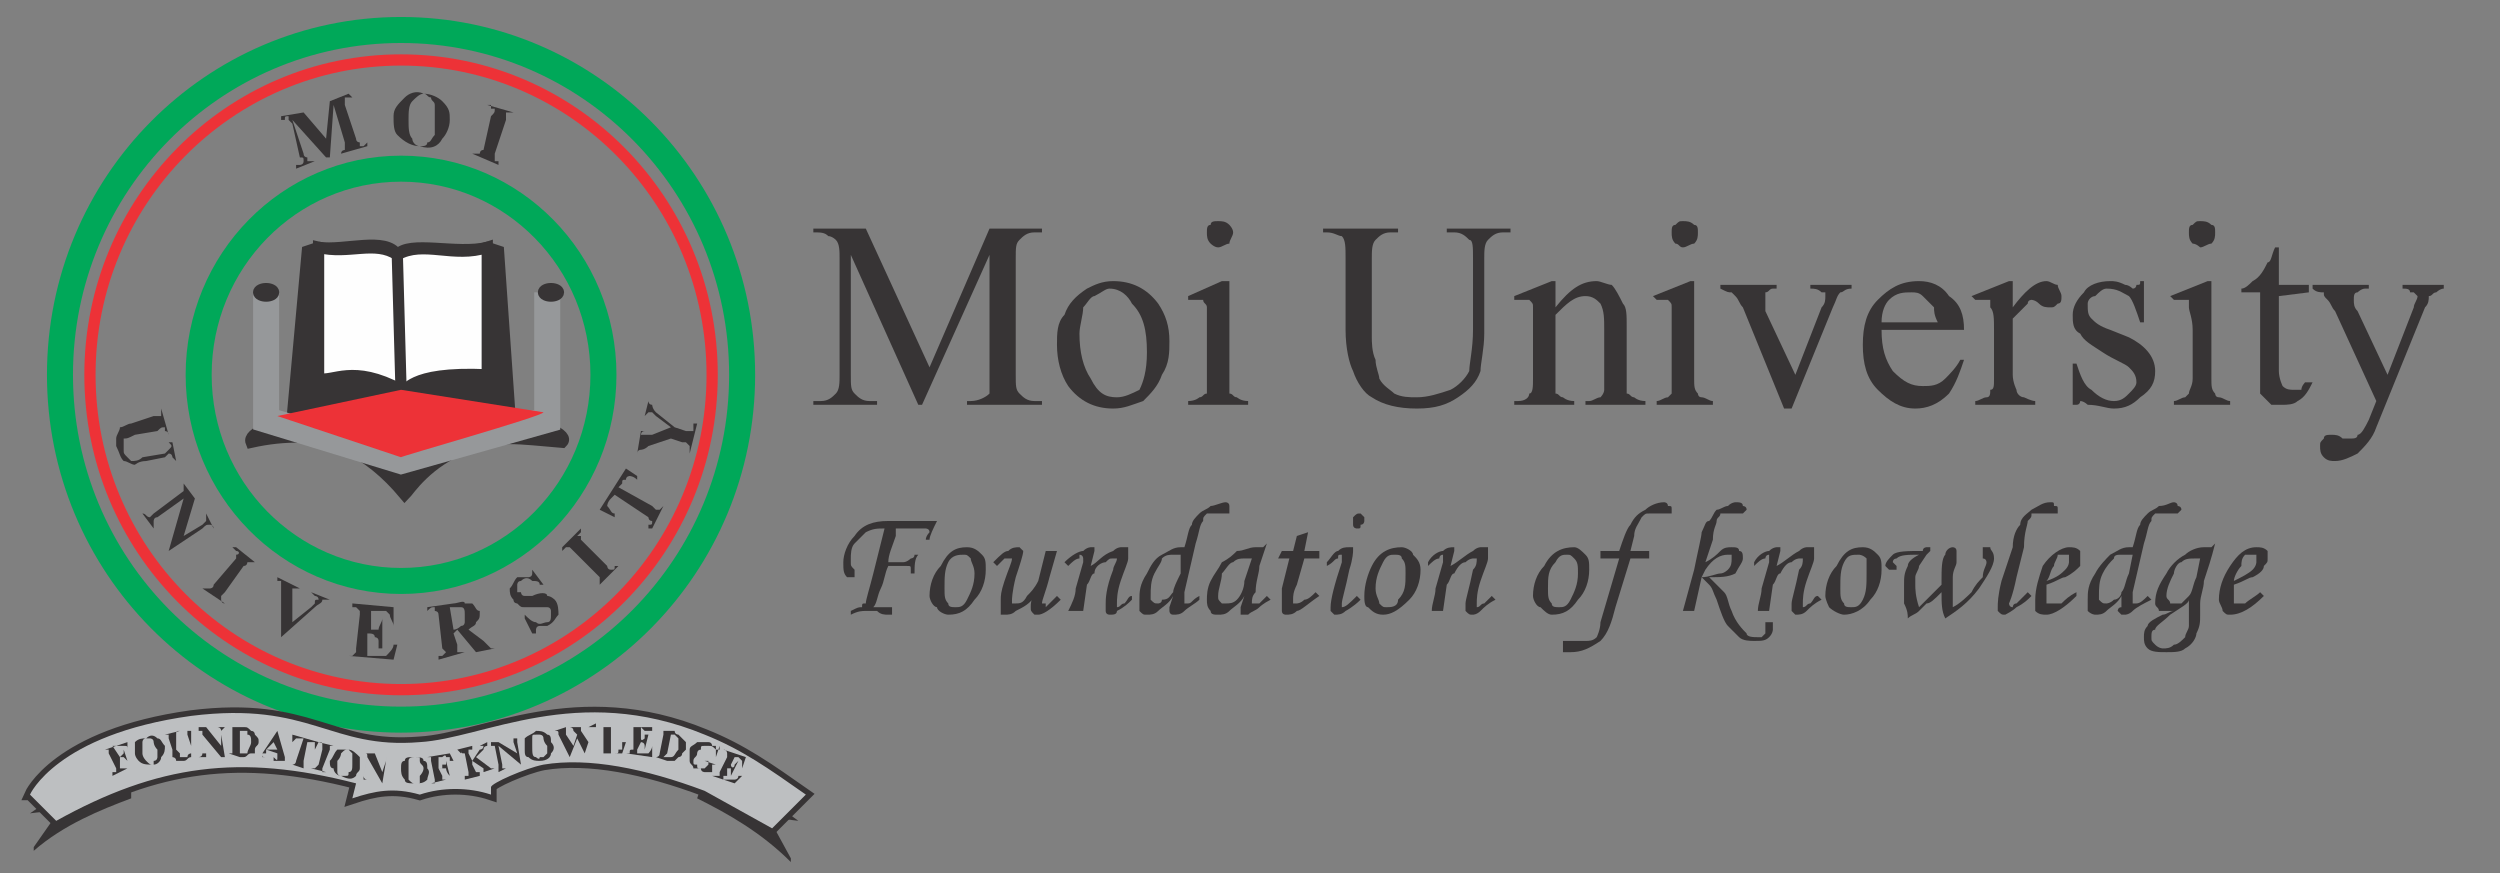 <?xml version="1.0" encoding="UTF-8"?>
<!DOCTYPE svg PUBLIC "-//W3C//DTD SVG 1.1//EN" "http://www.w3.org/Graphics/SVG/1.1/DTD/svg11.dtd">
<!-- Creator: CorelDRAW X7 -->
<svg xmlns="http://www.w3.org/2000/svg" xml:space="preserve" width="0.667in" height="0.233in" version="1.1" style="shape-rendering:geometricPrecision; text-rendering:geometricPrecision; image-rendering:optimizeQuality; fill-rule:evenodd; clip-rule:evenodd"
viewBox="0 0 667 233"
 xmlns:xlink="http://www.w3.org/1999/xlink">
 <rect x="0" y="0" width="667" height="233" fill="#808080" stroke="none"/>
 <defs>
  <style type="text/css">
   <![CDATA[
    .str3 {stroke:#96989A;stroke-width:6.941}
    .str1 {stroke:#00A859;stroke-width:6.941}
    .str0 {stroke:#373435;stroke-width:3}
    .str2 {stroke:#ED3237;stroke-width:3}
    .fil2 {fill:none}
    .fil3 {fill:#FEFEFE}
    .fil4 {fill:#BDBFC1}
    .fil1 {fill:#373435}
    .fil5 {fill:#ED3237}
    .fil0 {fill:#373435;fill-rule:nonzero}
   ]]>
  </style>
 </defs>
 <g id="Layer_x0020_1">
  <path class="fil0" d="M245 108l-18 -40 0 32c0,3 0,4 1,5 1,1 2,2 4,2l2 0 0 1 -17 0 0 -1 2 0c2,0 3,-1 4,-2 1,-1 1,-3 1,-5l0 -31c0,-2 0,-4 -1,-5 0,0 -1,-1 -2,-1 -1,-1 -2,-1 -4,-1l0 -1 14 0 17 37 16 -37 14 0 0 1 -2 0c-2,0 -3,1 -4,2 -1,1 -1,2 -1,5l0 31c0,3 0,4 1,5 1,1 2,2 4,2l2 0 0 1 -20 0 0 -1 1 0c2,0 4,-1 5,-2 0,-1 0,-3 0,-5l0 -32 -18 40 -1 0z"/>
  <path id="1" class="fil0" d="M297 75c5,0 9,2 12,6 2,3 3,6 3,10 0,3 0,6 -2,9 -1,3 -3,5 -5,7 -3,1 -5,2 -8,2 -5,0 -9,-2 -12,-6 -2,-3 -3,-7 -3,-11 0,-3 0,-6 2,-8 1,-3 3,-5 6,-7 2,-1 4,-2 7,-2zm-1 2c-1,0 -2,1 -4,2 -1,0 -2,2 -3,3 0,2 -1,5 -1,7 0,5 1,9 3,12 2,4 4,5 7,5 2,0 4,-1 6,-2 1,-2 2,-5 2,-10 0,-6 -1,-10 -4,-13 -1,-2 -3,-4 -6,-4z"/>
  <path id="2" class="fil0" d="M325 59c1,0 2,0 3,1 0,0 1,1 1,2 0,1 -1,2 -1,3 -1,0 -2,1 -3,1 -1,0 -2,-1 -2,-1 -1,-1 -1,-2 -1,-3 0,-1 0,-2 1,-2 0,-1 1,-1 2,-1zm3 16l0 26c0,2 0,3 0,4 1,0 1,1 2,1 0,0 1,1 3,1l0 1 -16 0 0 -1c2,0 3,-1 3,-1 1,0 1,-1 2,-1 0,-1 0,-2 0,-4l0 -13c0,-3 0,-5 0,-6 0,-1 -1,-1 -1,-2 0,0 -1,0 -1,0 -1,0 -2,0 -3,0l0 -1 9 -4 2 0z"/>
  <path id="3" class="fil0" d="M386 62l0 -1 17 0 0 1 -2 0c-2,0 -3,1 -4,2 -1,1 -1,3 -1,5l0 20c0,4 -1,8 -1,10 -1,3 -3,5 -6,7 -3,2 -6,3 -11,3 -5,0 -9,-1 -12,-3 -2,-1 -4,-4 -5,-7 -1,-2 -2,-6 -2,-11l0 -19c0,-3 0,-5 -1,-6 -1,0 -2,-1 -4,-1l-1 0 0 -1 20 0 0 1 -2 0c-2,0 -3,1 -4,2 -1,1 -1,3 -1,5l0 21c0,1 0,4 1,6 0,2 1,4 1,5 1,2 3,3 4,4 2,1 4,1 6,1 3,0 6,-1 9,-2 2,-1 4,-3 5,-5 0,-2 1,-6 1,-11l0 -19c0,-3 0,-5 -1,-5 -1,-1 -2,-2 -4,-2l-2 0z"/>
  <path id="4" class="fil0" d="M415 82c4,-5 7,-7 11,-7 1,0 3,1 4,1 1,1 2,3 3,5 1,1 1,3 1,6l0 14c0,2 0,3 0,4 1,0 1,1 2,1 0,0 1,1 3,1l0 1 -16 0 0 -1 1 0c1,0 2,-1 3,-1 0,0 1,-1 1,-2 0,0 0,-1 0,-3l0 -13c0,-3 0,-5 -1,-7 -1,-1 -2,-2 -4,-2 -3,0 -5,2 -8,5l0 17c0,2 0,3 0,4 1,0 1,1 2,1 0,0 1,1 3,1l0 1 -16 0 0 -1 1 0c2,0 3,-1 3,-2 1,0 1,-2 1,-4l0 -12c0,-4 0,-6 0,-7 0,-1 0,-1 -1,-2 0,0 -1,0 -1,0 -1,0 -2,0 -3,0l0 -1 10 -4 1 0 0 7z"/>
  <path id="5" class="fil0" d="M449 59c1,0 2,0 3,1 1,0 1,1 1,2 0,1 0,2 -1,3 -1,0 -2,1 -3,1 -1,0 -1,-1 -2,-1 -1,-1 -1,-2 -1,-3 0,-1 0,-2 1,-2 1,-1 1,-1 2,-1zm3 16l0 26c0,2 0,3 1,4 0,0 0,1 1,1 1,0 2,1 3,1l0 1 -15 0 0 -1c1,0 2,-1 3,-1 0,0 1,-1 1,-1 0,-1 0,-2 0,-4l0 -13c0,-3 0,-5 0,-6 0,-1 0,-1 -1,-2 0,0 0,0 -1,0 -1,0 -1,0 -2,0l-1 -1 10 -4 1 0z"/>
  <path id="6" class="fil0" d="M459 76l15 0 0 1 -1 0c-1,0 -1,1 -2,1 0,0 0,1 0,2 0,1 0,2 0,3l8 17 7 -18c1,-1 1,-2 1,-3 0,0 0,-1 0,-1 -1,0 -1,0 -1,0 -1,-1 -2,-1 -3,-1l0 -1 11 0 0 1c-2,0 -2,1 -3,1 -1,1 -1,2 -2,4l-11 27 -2 0 -11 -27c-1,-1 -1,-2 -2,-3 0,0 -1,-1 -1,-1 -1,0 -1,0 -3,-1l0 -1z"/>
  <path id="7" class="fil0" d="M502 88c0,5 1,8 3,11 3,3 5,4 8,4 2,0 4,0 6,-2 1,-1 3,-3 4,-5l1 0c-1,3 -2,6 -4,9 -3,3 -6,4 -9,4 -4,0 -7,-2 -10,-5 -3,-3 -4,-7 -4,-12 0,-5 1,-9 4,-12 3,-3 6,-5 11,-5 3,0 6,1 8,4 3,2 4,5 4,9l-22 0zm0 -2l15 0c-1,-2 -1,-3 -1,-4 -1,-1 -2,-2 -3,-3 -1,-1 -2,-1 -3,-1 -2,0 -4,0 -6,2 -1,1 -2,3 -2,6z"/>
  <path id="8" class="fil0" d="M537 75l0 7c3,-4 6,-7 9,-7 1,0 2,1 3,1 0,1 1,2 1,3 0,1 0,2 -1,2 -1,1 -1,1 -2,1 -1,0 -2,0 -3,-1 -1,-1 -2,-1 -2,-1 0,0 -1,0 -1,1 -1,1 -2,2 -4,4l0 15c0,2 1,4 1,4 0,1 1,2 2,2 0,0 2,1 3,1l0 1 -16 0 0 -1c1,0 2,-1 3,-1 1,0 1,-1 1,-2 1,0 1,-1 1,-3l0 -13c0,-3 0,-5 -1,-6 0,-1 0,-1 0,-2 -1,0 -1,0 -2,0 -1,0 -1,0 -2,0l-1 -1 10 -4 1 0z"/>
  <path id="9" class="fil0" d="M572 75l0 11 -1 0c-1,-3 -2,-6 -3,-7 -2,-1 -3,-2 -6,-2 -1,0 -2,1 -3,2 -1,0 -2,1 -2,2 0,2 0,3 1,4 1,1 2,2 5,3l5 2c4,2 7,5 7,9 0,3 -1,5 -4,7 -2,2 -4,3 -7,3 -2,0 -4,-1 -7,-1 0,0 -1,-1 -2,-1 0,0 0,1 -1,1l-1 0 0 -11 1 0c1,3 2,6 4,7 2,2 4,3 6,3 2,0 3,-1 4,-2 1,-1 2,-2 2,-3 0,-2 -1,-3 -2,-4 -1,-1 -4,-2 -7,-4 -3,-2 -5,-3 -6,-5 -2,-1 -2,-3 -2,-5 0,-2 1,-4 3,-6 1,-2 4,-3 7,-3 1,0 2,0 4,1 1,0 2,1 2,1 1,0 1,-1 1,-1 1,0 1,0 1,-1l1 0z"/>
  <path id="10" class="fil0" d="M587 59c1,0 2,0 3,1 1,0 1,1 1,2 0,1 0,2 -1,3 -1,0 -2,1 -3,1 0,0 -1,-1 -2,-1 -1,-1 -1,-2 -1,-3 0,-1 0,-2 1,-2 1,-1 1,-1 2,-1zm3 16l0 26c0,2 0,3 1,4 0,0 0,1 1,1 1,0 2,1 3,1l0 1 -15 0 0 -1c1,0 2,-1 3,-1 0,0 1,-1 1,-1 0,-1 1,-2 1,-4l0 -13c0,-3 -1,-5 -1,-6 0,-1 0,-1 0,-2 -1,0 -1,0 -2,0 -1,0 -1,0 -2,0l-1 -1 10 -4 1 0z"/>
  <path id="11" class="fil0" d="M608 66l0 10 8 0 0 2 -8 1 0 20c0,2 1,4 1,4 1,1 2,1 3,1 0,0 1,0 2,0 0,-1 1,-2 1,-2l2 0c-1,2 -2,4 -4,5 -1,1 -3,1 -4,1 -1,0 -2,0 -3,0 -1,-1 -2,-2 -3,-3 0,-1 0,-3 0,-5l0 -22 -5 0 0 -1c1,0 2,-1 3,-2 2,-1 3,-3 4,-5 1,0 1,-2 2,-4l1 0z"/>
  <path id="12" class="fil0" d="M617 76l15 0 0 1 -1 0c-1,0 -2,1 -2,1 -1,0 -1,1 -1,2 0,1 0,2 1,3l8 17 7 -18c0,-1 1,-2 1,-3 0,0 -1,-1 -1,-1 0,0 0,0 -1,0 0,-1 -1,-1 -2,-1l0 -1 11 0 0 1c-1,0 -2,1 -2,1 -1,0 -1,1 -2,1 0,1 0,2 -1,3l-13 32c-1,3 -3,5 -5,7 -2,1 -4,2 -6,2 -1,0 -2,0 -3,-1 -1,-1 -1,-2 -1,-3 0,-1 0,-1 1,-2 0,-1 1,-1 2,-1 1,0 2,0 3,1 1,0 2,0 2,0 1,0 2,0 2,-1 1,0 2,-2 3,-4l2 -5 -11 -24c-1,-1 -1,-2 -2,-3 -1,-1 -1,-1 -1,-2 -1,0 -2,0 -3,-1l0 -1z"/>
  <path class="fil0" d="M248 144l-1 0c0,-1 1,-2 1,-2 0,-1 -1,-1 -1,-1 0,0 -1,0 -2,0l-1 0 0 0 -5 0c0,0 0,1 0,2 -1,3 -2,5 -2,7l4 0c1,0 2,-1 2,-1 0,0 1,0 1,-1l1 0c-1,1 -1,3 -1,5l-1 0c0,-1 0,-1 0,-1 0,-1 0,-1 -1,-1 0,0 -1,0 -1,0l-4 0c-1,2 -1,4 -2,6 -1,2 -1,4 -2,5 2,0 3,0 3,0 1,0 2,0 2,0l0 2c-1,0 -1,0 -1,0 -1,0 -2,0 -3,-1 -1,0 -2,0 -3,0 -1,0 -2,0 -4,1l0 -1c2,-1 2,-1 3,-1 0,-1 0,-1 1,-1 0,-1 1,-4 2,-8l3 -12c-2,0 -3,0 -5,1 -1,1 -2,2 -3,3 -1,1 -1,3 -1,4 0,0 0,1 0,1 0,1 0,1 1,2 0,1 0,1 0,1 0,1 0,1 0,1 0,0 -1,0 -1,0 -1,0 -1,0 -1,0 -1,-1 -1,-2 -1,-4 0,-2 1,-5 3,-7 2,-3 5,-4 9,-4l8 0c0,0 1,0 3,0 0,0 1,0 2,0 -1,2 -2,4 -2,5z"/>
  <path id="1" class="fil0" d="M258 146c2,0 3,1 4,2 1,1 1,2 1,4 0,3 -1,6 -3,8 -2,3 -4,4 -7,4 -1,0 -3,-1 -3,-2 -1,0 -2,-2 -2,-3 0,-3 1,-6 3,-8 2,-4 4,-5 7,-5zm-1 2c-1,0 -3,0 -4,2 -1,2 -1,4 -1,7 0,2 0,3 1,4 0,1 1,1 2,1 1,0 2,0 3,-2 1,-2 2,-4 2,-7 0,-2 -1,-3 -1,-4 -1,-1 -1,-1 -2,-1z"/>
  <path id="2" class="fil0" d="M279 147l3 0 -2 7c-1,4 -2,6 -2,7 0,0 0,0 1,0 0,1 0,1 0,1 0,0 0,0 1,-1 0,0 1,-1 2,-2l1 1c-3,3 -5,4 -6,4 -1,0 -1,0 -1,0 -1,-1 -1,-1 -1,-2 0,-1 0,-2 1,-3 -1,2 -3,3 -5,4 -1,1 -2,1 -3,1 0,0 -1,0 -1,0 0,-1 0,-1 0,-2 0,-1 0,-1 0,-2 0,-1 0,-2 1,-5 1,-3 2,-5 2,-6 0,0 -1,0 -1,0 0,0 0,0 -1,0 0,0 -1,1 -2,2l-1 -1c2,-2 3,-3 4,-3 1,-1 2,-1 3,-1 0,0 0,0 0,0 1,1 1,1 1,1 0,1 -1,4 -2,7 -1,4 -1,6 -1,6 0,0 0,1 0,1 0,0 1,0 1,0 1,0 2,0 3,-2 1,-1 2,-2 3,-4l2 -8z"/>
  <path id="3" class="fil0" d="M285 151l-1 -1c2,-2 4,-3 5,-3 1,-1 2,-1 2,-1 1,0 1,0 1,0 0,0 0,0 0,1 0,0 0,0 0,0l-1 4c2,-1 3,-3 6,-4 1,-1 2,-1 2,-1 1,0 1,0 2,0 0,1 0,1 0,2 0,0 0,1 0,1 0,1 -1,3 -2,6 -1,3 -1,5 -1,6 0,0 0,0 0,0 0,1 0,1 0,1 1,0 1,-1 2,-1 1,-1 1,-2 2,-2l0 1c-1,1 -2,2 -4,3 0,1 -1,1 -2,1 0,0 -1,0 -1,-1 0,0 0,-1 0,-2 0,-1 0,-4 2,-9 0,-1 1,-2 1,-3 0,0 -1,0 -1,0 -1,0 -1,0 -2,1 -1,0 -3,1 -3,3 -1,0 -1,2 -2,3l-1 7 -4 0c1,-2 2,-4 2,-6l2 -7c0,-1 0,-1 0,-1 0,0 0,-1 -1,-1 0,0 0,1 0,1 -1,0 -2,1 -3,2z"/>
  <path id="4" class="fil0" d="M320 159l0 1c-1,1 -3,2 -4,3 -1,1 -2,1 -3,1 0,0 0,0 0,0 -1,0 -1,-1 -1,-1 0,0 0,-1 0,-1l1 -3c-1,2 -3,3 -4,4 -1,1 -2,1 -3,1 -1,0 -1,0 -2,-1 0,-1 0,-2 0,-3 0,-2 0,-4 2,-7 1,-2 2,-4 4,-5 2,-1 3,-2 5,-2 0,0 0,0 1,0 1,-3 1,-5 2,-6 0,-1 1,-2 2,-3 1,-1 2,-1 3,-2 1,0 3,-1 4,-1 0,0 1,0 1,1 0,0 0,0 0,1 0,0 0,1 0,1 0,0 -1,0 -1,0 -1,0 -1,0 -2,0 -1,0 -2,0 -2,0 -1,0 -1,0 -1,0 -1,1 -1,1 -1,2 -1,1 -1,3 -2,6l-3 13c0,1 0,2 0,3 0,0 0,0 0,0 0,0 1,0 1,0 1,0 1,-1 3,-2zm-5 -11c-1,0 -1,0 -2,0 -1,0 -2,0 -3,1 0,1 -1,2 -2,4 -1,2 -1,4 -1,6 0,0 0,1 0,1 1,1 1,1 2,1 0,0 1,0 1,-1 2,0 2,-1 3,-2 0,-1 1,-3 2,-5l0 -5z"/>
  <path id="5" class="fil0" d="M337 146l1 -1 -2 6c0,2 -1,4 -1,7 -1,1 -1,2 -1,3 0,0 0,0 1,0 0,0 0,0 1,0 1,-1 1,-1 2,-2l1 1c-2,1 -3,2 -3,2 -1,1 -2,1 -3,2 0,0 -1,0 -1,0 -1,0 -1,0 -1,0 0,0 0,-1 0,-1 0,0 0,-1 0,-1l1 -3c-1,2 -3,3 -4,4 -1,1 -2,1 -3,1 -1,0 -2,0 -2,-1 -1,-1 -1,-2 -1,-3 0,-1 0,-3 1,-5 1,-2 2,-3 3,-5 2,-1 3,-2 4,-3 2,0 3,-1 5,-1 0,0 1,0 1,0l1 0zm-3 3c-1,0 -1,0 -2,0 -1,0 -2,0 -3,1 -1,0 -2,2 -3,3 0,2 -1,4 -1,6 0,1 0,1 1,2 0,0 0,0 1,0 1,0 2,0 3,-1 1,-1 2,-3 2,-5l2 -6z"/>
  <path id="6" class="fil0" d="M346 143l3 -1 -1 5 4 0 0 2 -4 0 -2 7c-1,2 -1,3 -1,4 0,0 0,1 0,1 0,0 0,0 1,0 0,0 1,0 2,-1 1,0 2,-1 3,-2l1 1c-3,2 -5,4 -6,4 -1,1 -2,1 -3,1 0,0 -1,0 -1,-1 0,0 0,-1 0,-1 0,-1 0,-3 0,-5l2 -8 -3 0 1 -2 3 0 1 -4z"/>
  <path id="7" class="fil0" d="M363 137c0,0 0,0 1,1 0,0 0,0 0,1 0,0 0,1 -1,1 0,1 0,1 -1,1 0,0 -1,0 -1,-1 0,0 0,0 0,-1 0,0 0,-1 0,-1 1,-1 1,-1 2,-1zm-9 14l0 -1c1,-1 2,-3 3,-3 1,-1 2,-1 3,-1 1,0 1,0 1,0 0,0 0,1 0,1 0,0 0,2 -1,5 -1,5 -2,8 -2,9 0,0 0,0 0,0 0,0 0,1 0,1 1,0 2,-1 4,-3l1 1c-2,2 -4,3 -4,3 -1,1 -2,1 -3,1 0,0 0,0 -1,-1 0,0 0,0 0,-1 0,-2 1,-6 3,-12 0,-1 0,-1 0,-1 0,-1 0,-1 0,-1 -1,0 -1,0 -1,1 -1,0 -1,1 -3,2z"/>
  <path id="8" class="fil0" d="M374 146c1,0 3,1 3,2 1,1 2,2 2,4 0,3 -1,6 -3,8 -3,3 -5,4 -7,4 -2,0 -3,-1 -4,-2 -1,0 -1,-2 -1,-3 0,-3 1,-6 2,-8 2,-4 5,-5 8,-5zm-2 2c-1,0 -2,0 -3,2 -1,2 -2,4 -2,7 0,2 1,3 1,4 1,1 1,1 2,1 1,0 3,0 3,-2 2,-2 2,-4 2,-7 0,-2 0,-3 -1,-4 0,-1 -1,-1 -2,-1z"/>
  <path id="9" class="fil0" d="M381 151l0 -1c1,-2 3,-3 4,-3 1,-1 2,-1 3,-1 0,0 0,0 0,0 0,0 0,0 0,1 0,0 0,0 0,0l-1 4c2,-1 4,-3 6,-4 1,-1 2,-1 2,-1 1,0 1,0 2,0 0,1 0,1 0,2 0,0 0,1 0,1 0,1 -1,3 -2,6 -1,3 -1,5 -1,6 0,0 0,0 0,0 0,1 0,1 0,1 1,0 1,-1 2,-1 1,-1 2,-2 2,-2l1 1c-2,1 -3,2 -4,3 -1,1 -2,1 -2,1 -1,0 -1,0 -2,-1 0,0 0,-1 0,-2 0,-1 1,-4 2,-9 1,-1 1,-2 1,-3 0,0 0,0 -1,0 0,0 -1,0 -2,1 -1,0 -2,1 -3,3 -1,0 -1,2 -2,3l-1 7 -3 0c0,-2 1,-4 1,-6l2 -7c0,-1 0,-1 0,-1 0,0 0,-1 0,-1 -1,0 -1,1 -1,1 -1,0 -2,1 -3,2z"/>
  <path id="10" class="fil0" d="M420 146c1,0 2,1 3,2 1,1 1,2 1,4 0,3 -1,6 -3,8 -2,3 -4,4 -7,4 -1,0 -2,-1 -3,-2 -1,0 -2,-2 -2,-3 0,-3 1,-6 3,-8 2,-4 5,-5 8,-5zm-2 2c-1,0 -2,0 -3,2 -2,2 -2,4 -2,7 0,2 0,3 1,4 0,1 1,1 2,1 1,0 2,0 3,-2 1,-2 2,-4 2,-7 0,-2 0,-3 -1,-4 -1,-1 -1,-1 -2,-1z"/>
  <path id="11" class="fil0" d="M427 147l5 0c1,-3 2,-6 3,-7 1,-2 2,-3 4,-4 1,-1 3,-2 5,-2 0,0 1,0 1,1 1,0 1,0 1,1 0,0 0,1 0,1 -1,0 -1,0 -1,0 -1,0 -2,0 -3,0 -1,0 -1,0 -2,0 -1,0 -1,0 -2,1 -1,2 -2,3 -2,5l-1 4 5 0 0 2 -5 0 -4 13c-1,4 -2,7 -4,9 -3,2 -5,3 -8,3 0,0 -1,0 -2,0 0,-1 0,-1 0,-2 0,0 0,0 0,-1 1,0 1,0 2,0 0,0 0,0 1,0 1,0 2,0 3,0 1,0 2,0 3,-1 0,0 1,-2 1,-4l5 -17 -5 0 0 -2z"/>
  <path id="12" class="fil0" d="M452 163l-3 0 3 -11c1,-5 2,-9 2,-10 1,-2 1,-3 2,-3 1,-1 1,-2 2,-3 1,0 2,-1 3,-1 1,-1 2,-1 2,-1 1,0 2,0 2,1 0,0 1,0 1,1 0,0 -1,1 -1,1 0,0 -1,0 -1,0 -1,0 -2,0 -3,0 0,0 -1,0 -1,0 0,0 -1,0 -1,0 0,1 -1,1 -1,2 0,1 -1,2 -1,5l-2 6c2,-1 3,-2 4,-3 1,-1 2,-1 3,-1 1,0 2,0 2,1 1,0 1,1 1,2 0,1 -1,2 -2,4 -2,1 -4,1 -7,1 1,1 1,1 2,2 1,1 1,1 2,2 1,1 1,3 2,5 1,3 3,5 4,6 0,1 2,1 3,1 0,0 1,0 1,0 1,-1 1,-1 1,-1 0,0 0,-1 0,-1 0,0 0,-1 0,-1 0,0 0,-1 0,-1 0,0 0,0 1,0 0,0 1,0 1,0 0,1 0,1 0,2 0,0 0,1 -1,2 -1,1 -2,1 -4,1 -1,0 -3,0 -4,-1 -1,-1 -2,-2 -3,-3 -1,-1 -2,-4 -3,-7 -1,-2 -1,-3 -2,-4 0,0 -1,-1 -2,-2l-2 9zm2 -9c2,0 4,-1 5,-1 1,0 2,-1 2,-1 1,-1 1,-2 1,-3 0,0 0,0 0,-1 -1,0 -1,0 -1,0 -2,0 -4,1 -6,4l-1 2z"/>
  <path id="13" class="fil0" d="M468 151l0 -1c1,-2 3,-3 4,-3 1,-1 2,-1 2,-1 1,0 1,0 1,0 0,0 0,0 0,1 0,0 0,0 0,0l-1 4c2,-1 4,-3 6,-4 1,-1 2,-1 2,-1 1,0 1,0 2,0 0,1 0,1 0,2 0,0 0,1 0,1 0,1 -1,3 -2,6 -1,3 -1,5 -1,6 0,0 0,0 0,0 0,1 0,1 0,1 1,0 1,-1 2,-1 1,-1 1,-2 2,-2l1 1c-2,1 -3,2 -4,3 -1,1 -2,1 -3,1 0,0 0,0 -1,-1 0,0 0,-1 0,-2 0,-1 1,-4 2,-9 1,-1 1,-2 1,-3 0,0 0,0 -1,0 0,0 -1,0 -2,1 -1,0 -2,1 -3,3 -1,0 -1,2 -2,3l-1 7 -3 0c0,-2 1,-4 1,-6l2 -7c0,-1 0,-1 0,-1 0,0 0,-1 0,-1 -1,0 -1,1 -1,1 -1,0 -2,1 -3,2z"/>
  <path id="14" class="fil0" d="M497 146c2,0 3,1 4,2 1,1 1,2 1,4 0,3 -1,6 -3,8 -2,3 -5,4 -7,4 -1,0 -3,-1 -4,-2 0,0 -1,-2 -1,-3 0,-3 1,-6 3,-8 2,-4 4,-5 7,-5zm-1 2c-2,0 -3,0 -4,2 -1,2 -1,4 -1,7 0,2 0,3 1,4 0,1 1,1 2,1 1,0 2,0 3,-2 1,-2 1,-4 1,-7 0,-2 0,-3 0,-4 -1,-1 -2,-1 -2,-1z"/>
  <path id="15" class="fil0" d="M513 147c0,-1 1,-1 1,-1 0,0 0,0 1,0 0,0 0,1 0,1 0,0 -1,1 -1,1l-2 3c0,1 -1,2 -1,3 0,0 0,1 0,2 0,1 0,3 1,6 2,-2 4,-4 6,-6 0,0 0,-1 0,-1 0,-3 0,-6 1,-7 0,-1 1,-2 2,-2 0,0 1,0 1,1 0,0 0,0 0,1 0,1 0,1 0,2 0,1 -1,2 -1,4 0,3 0,6 0,8 2,-1 4,-3 5,-4 1,-2 2,-3 3,-4 0,-2 1,-3 1,-4 0,0 0,-1 -1,-1 0,-1 0,-2 0,-2 0,0 0,-1 0,-1 0,0 1,0 1,0 1,0 1,0 1,0 0,1 1,1 1,3 0,2 -2,5 -4,8 -3,4 -6,6 -9,8 -1,-2 -1,-4 -1,-7 -2,2 -3,3 -4,3 -1,1 -2,2 -2,2 -1,1 -2,1 -3,2 0,-1 0,-2 -1,-4 0,-3 0,-4 0,-5 0,-2 0,-3 1,-5 0,-1 1,-2 3,-3 -3,0 -5,0 -6,1 0,0 -1,0 -1,1 0,0 0,0 1,1 0,0 0,0 0,1 0,0 0,0 -1,0 0,0 0,0 0,0 -1,0 -1,0 -1,0 0,0 -1,-1 -1,-1 0,-1 1,-2 2,-3 1,-1 4,-1 8,-1z"/>
  <path id="16" class="fil0" d="M541 158l1 1c-1,1 -2,2 -4,3 -1,1 -3,2 -3,2 -1,0 -1,0 -2,-1 0,0 0,0 0,-1 0,-1 0,-3 1,-7l3 -9c0,-3 1,-5 2,-6 0,-2 2,-3 3,-4 2,-1 3,-2 5,-2 1,0 1,0 1,1 1,0 1,0 1,1 0,0 0,1 0,1 -1,0 -1,0 -2,0 0,0 -1,0 -2,0 0,0 -1,0 -1,0 -1,0 -1,0 -2,0 0,1 0,1 -1,2 0,1 -1,3 -1,7l-2 8c-1,5 -2,7 -2,7 0,0 0,1 1,1 0,0 0,-1 1,-1 1,-1 2,-2 3,-3z"/>
  <path id="17" class="fil0" d="M554 158l0 1c-3,3 -6,5 -8,5 -1,0 -2,0 -3,-1 0,-1 0,-2 0,-3 0,-3 1,-6 2,-9 2,-3 5,-5 7,-5 1,0 2,0 3,1 0,0 0,1 0,2 0,1 0,1 0,2 -1,1 -2,2 -4,3 -1,0 -2,1 -5,2 0,1 0,2 0,3 0,1 0,1 0,2 1,0 1,0 2,0 0,0 1,0 2,0 1,-1 2,-2 4,-3zm-8 -3c3,-1 4,-2 5,-3 1,-1 1,-2 1,-2 0,-1 0,-1 0,-2 0,0 -1,0 -1,0 -1,0 -1,0 -2,0 0,1 -1,2 -1,3 -1,1 -1,3 -2,4z"/>
  <path id="18" class="fil0" d="M573 159l1 1c-2,1 -4,2 -5,3 -1,1 -2,1 -2,1 -1,0 -1,0 -1,0 0,0 -1,-1 -1,-1 0,0 0,-1 1,-1l0 -3c-1,2 -3,3 -4,4 -1,1 -2,1 -3,1 0,0 -1,0 -2,-1 0,-1 0,-2 0,-3 0,-2 0,-4 2,-7 1,-2 3,-4 4,-5 2,-1 3,-2 5,-2 0,0 0,0 1,0 1,-3 1,-5 2,-6 0,-1 1,-2 2,-3 1,-1 2,-1 3,-2 2,0 3,-1 4,-1 0,0 1,0 1,1 0,0 1,0 1,1 0,0 -1,1 -1,1 0,0 -1,0 -1,0 0,0 -1,0 -2,0 -1,0 -2,0 -2,0 0,0 -1,0 -1,0 -1,1 -1,1 -1,2 -1,1 -1,3 -2,6l-3 13c0,1 0,2 0,3 0,0 0,0 0,0 1,0 1,0 1,0 1,0 2,-1 3,-2zm-4 -11c-1,0 -2,0 -3,0 -1,0 -2,0 -2,1 -1,1 -2,2 -3,4 -1,2 -1,4 -1,6 0,0 0,1 0,1 1,1 1,1 2,1 0,0 1,0 2,-1 1,0 2,-1 2,-2 1,-1 1,-3 2,-5l1 -5z"/>
  <path id="19" class="fil0" d="M590 146l1 -1c-1,4 -2,7 -3,10 0,2 -1,4 -1,6 0,1 0,2 0,3 0,2 0,3 -1,5 0,1 -1,3 -3,4 -1,1 -3,1 -5,1 -2,0 -4,0 -5,-1 -1,-1 -1,-2 -1,-3 0,-1 0,-2 1,-3 0,-1 2,-2 4,-3 1,0 2,-1 3,-1 -1,0 -2,0 -3,0 0,0 -1,0 -1,0 0,-1 -1,-1 -1,-2 0,-3 1,-5 3,-8 1,-2 3,-4 5,-5 1,-1 3,-2 5,-2 0,0 1,0 1,0l1 0zm-3 3c0,0 -1,0 -1,0 -2,0 -3,0 -4,1 -1,0 -2,2 -2,3 -1,2 -2,4 -2,6 0,1 1,1 1,2 0,0 1,0 1,0 1,0 1,0 2,0 1,-1 2,-2 2,-2 1,-1 1,-3 2,-5l1 -5zm-3 11c0,1 -2,2 -5,4 -2,2 -4,3 -4,4 -1,0 -1,1 -1,2 0,1 0,1 1,2 1,1 2,1 2,1 1,0 2,0 3,-1 1,0 2,-1 3,-2 0,-1 1,-2 1,-3 0,-1 0,-2 0,-4 0,-1 0,-1 0,-3z"/>
  <path id="20" class="fil0" d="M603 158l1 1c-3,3 -6,5 -9,5 -1,0 -1,0 -2,-1 0,-1 -1,-2 -1,-3 0,-3 1,-6 3,-9 2,-3 4,-5 7,-5 1,0 2,0 3,1 0,0 0,1 0,2 0,1 0,1 -1,2 0,1 -1,2 -3,3 -1,0 -2,1 -5,2 0,1 0,2 0,3 0,1 0,1 0,2 1,0 1,0 2,0 0,0 1,0 1,0 1,-1 3,-2 4,-3zm-7 -3c2,-1 4,-2 5,-3 1,-1 1,-2 1,-2 0,-1 0,-1 0,-2 0,0 -1,0 -1,0 -1,0 -1,0 -2,0 -1,1 -1,2 -1,3 -1,1 -2,3 -2,4z"/>
  <path class="fil1 str0" d="M67 118c9,-2 18,-2 25,1 6,3 11,7 16,13 1,-1 6,-9 17,-13 8,-3 13,-2 25,-1 4,-4 -28,-11 -41,-14 -14,4 -44,9 -42,14z"/>
  <path class="fil1 str0" d="M85 66c7,1 18,-3 21,2 3,-4 16,0 24,-2l3 1 3 43 -58 1 4 -44 3 -1z"/>
  <ellipse class="fil2 str1" cx="107" cy="100" rx="91" ry="92"/>
  <ellipse class="fil2 str2" cx="107" cy="100" rx="83" ry="84"/>
  <ellipse class="fil2 str1" cx="107" cy="100" rx="54" ry="55"/>
  <path class="fil3 str0" d="M85 66c8,2 15,-2 21,2 7,-4 15,1 24,-2l0 34c-22,-1 -21,5 -23,4 -13,-7 -18,-2 -22,-3l0 -35z"/>
  <line class="fil2 str0" x1="107" y1="104" x2="106" y2= "68" />
  <path class="fil0" d="M87 37l1 -10 5 -2 1 1 -1 0c0,0 -1,0 -1,0 0,0 0,1 0,1 0,0 0,1 0,1l3 9c0,1 1,1 1,1 0,1 0,1 0,1 1,0 1,0 1,0l1 -1 0 1 -7 2 0 0 0 0c0,-1 1,-1 1,-1 0,0 0,0 0,-1 0,0 0,0 0,-1l-3 -10 -1 14 -1 0 -9 -10 3 9c0,1 1,1 1,1 0,1 0,1 0,1 1,0 1,0 2,0l0 0 -5 2 0 -1 0 0c1,0 1,0 1,0 0,0 1,0 1,-1 0,0 0,0 0,0 0,-1 0,-1 -1,-1l-2 -9c-1,-1 -1,-1 -1,-1 0,0 0,-1 0,-1 -1,0 -1,0 -1,1l-1 0 0 -1 6 -1 6 7z"/>
  <path id="1" class="fil0" d="M113 25c2,0 4,1 5,2 2,2 2,3 2,5 0,2 -1,4 -2,5 -1,2 -3,3 -6,2 -2,0 -4,-1 -6,-3 -1,-1 -1,-3 -1,-5 0,-2 1,-3 3,-5 1,-1 3,-2 5,-1zm0 0c-1,0 -2,1 -3,2 -1,1 -1,3 -1,5 0,2 0,4 1,5 0,1 1,2 2,2 1,0 2,0 2,-1 1,0 1,-1 2,-2 0,-1 0,-2 0,-4 0,-1 0,-3 0,-4 0,-1 -1,-1 -1,-2 -1,0 -1,-1 -2,-1z"/>
  <path id="2" class="fil0" d="M133 43l0 1 -7 -3 0 0 1 0c0,0 0,0 1,0 0,0 0,0 0,0 0,0 0,-1 1,-1l2 -9c1,-1 1,-1 1,-2 0,0 0,0 -1,0 0,0 0,-1 0,-1l-1 0 0 0 7 2 0 0 0 0c-1,0 -1,0 -1,0 0,0 -1,0 -1,0 0,1 0,1 0,2l-3 9c0,0 0,1 0,1 0,0 0,0 0,1 0,0 0,0 1,0l0 0z"/>
  <path class="fil0" d="M43 109l2 7 0 0 0 0c0,-1 -1,-1 -1,-1 0,-1 0,-1 0,-1 -1,0 -1,0 -2,1l-6 1c-2,1 -2,1 -3,1 0,1 0,1 0,1 0,1 0,1 0,2 0,1 0,1 1,2 0,0 1,1 1,1 1,0 2,0 3,-1l6 -1c0,0 1,-1 1,-1 0,0 0,0 0,0 1,-1 1,-1 0,-2l1 0 1 5 0 0 0 0c-1,-1 -1,-1 -1,-1 0,0 0,-1 -1,-1 0,0 0,0 -1,1l-5 1c-2,0 -3,1 -3,1 -1,0 -2,-1 -3,-1 -1,-1 -1,-2 -2,-4 0,-1 0,-2 0,-2 0,-1 1,-2 1,-3 1,0 2,-1 3,-1l6 -2c1,0 2,0 2,0 0,0 0,0 0,-1 0,0 0,0 0,-1l0 0z"/>
  <path id="1" class="fil0" d="M52 133l-3 10 5 -3c1,-1 1,-1 1,-1 0,-1 0,-1 0,-2l0 0 2 4 0 0c0,-1 -1,-1 -1,-1 0,0 0,0 0,0 -1,0 -1,0 -2,1l-9 6 0 0 4 -14 -7 5c-1,0 -1,1 -1,1 0,1 0,1 0,1l0 1 0 0 -3 -4 0 0c1,0 1,1 2,1 0,0 1,-1 1,-1l8 -6 0 0c0,0 0,-1 0,-1 0,0 0,-1 0,-1l0 0 3 4z"/>
  <path id="2" class="fil0" d="M60 161l0 0 -6 -4 0 0 1 0c0,0 0,0 1,0 0,0 0,0 0,0 0,0 1,0 1,-1l6 -7c0,-1 0,-1 0,-1 1,0 1,-1 0,-1 0,0 0,0 0,0l-1 -1 1 0 5 4 0 1 0 -1c-1,0 -1,0 -1,0 0,0 -1,0 -1,0 0,0 0,1 -1,1l-5 7c-1,1 -1,1 -1,1 0,1 0,1 0,1 0,0 0,1 1,1l0 0z"/>
  <path id="3" class="fil0" d="M88 160l-1 0c0,0 -1,0 -1,0 0,1 -1,1 -2,2l-9 8 0 0 0 -12c0,-1 0,-2 0,-3 0,0 -1,0 -1,0l0 -1 6 3 0 0 0 0c-1,0 -1,0 -1,0 -1,0 -1,0 -1,0 0,0 0,0 0,1 0,0 0,0 0,1l0 7 5 -4c1,-1 1,-1 1,-1 0,-1 0,-1 1,-1 0,0 0,0 0,0 0,-1 -1,-1 -1,-1 0,0 0,0 -1,-1l0 0 5 2z"/>
  <path id="4" class="fil0" d="M99 163l0 5 0 0c1,0 1,0 2,0 0,-1 1,-2 1,-3l0 0 0 8 -1 0c0,-1 0,-2 0,-2 0,-1 -1,-1 -1,-1 0,-1 -1,-1 -2,-1l0 4c0,1 0,1 0,1 0,1 0,1 0,1 1,0 1,0 1,0l1 0c1,0 2,0 3,0 1,-1 2,-2 2,-3l1 0 -1 4 -12 -1 0 0 0 0c1,0 1,0 1,0 0,0 0,0 1,-1 0,0 0,0 0,-1l1 -9c0,-1 0,-1 0,-1 0,0 -1,-1 -1,-1 0,0 0,0 -1,0l0 0 0 -1 11 1 0 5 0 0c0,-1 -1,-2 -1,-3 0,0 -1,-1 -1,-1 -1,0 -1,0 -3,0l-1 0z"/>
  <path id="5" class="fil0" d="M121 169l1 3c0,1 0,2 0,2 0,0 0,0 1,0 0,0 0,0 1,0l0 0 -7 2 0 -1c1,0 1,0 1,0 0,0 0,0 1,-1 0,0 0,0 -1,-1l-1 -9c0,-1 -1,-1 -1,-1 0,0 0,0 0,-1 -1,0 -1,0 -2,1l0 -1 7 -1c1,0 3,-1 3,0 1,0 2,0 2,0 1,1 1,2 2,2 0,2 0,2 -1,3 0,1 -1,1 -2,2l4 3c1,1 1,1 1,1 1,1 1,1 1,1l1 0 -5 1 -5 -6 -1 1zm-1 -7l1 6 0 0c1,0 2,-1 2,-1 1,0 1,-1 1,-1 0,-1 0,-1 0,-2 0,-1 0,-2 -1,-2 0,0 -1,0 -2,0l-1 0z"/>
  <path id="6" class="fil0" d="M142 152l3 4 -1 0c0,-1 -1,-1 -2,-1 -1,-1 -2,-1 -3,0 -1,0 -1,1 -1,1 0,1 0,1 0,2 0,0 0,0 1,0 0,0 0,1 1,1 0,0 1,0 2,0 2,-1 4,-1 4,0 1,0 2,1 2,1 1,1 1,3 1,4 -1,1 -1,2 -3,3 0,0 0,0 -1,0 0,0 -1,0 -1,0 -1,0 -1,1 -1,1 0,0 0,0 0,0 0,0 0,1 0,1l-1 0 -2 -4 0 -1c1,1 2,2 3,2 1,1 2,0 3,0 1,0 1,-1 1,-2 0,0 0,-1 0,-1 0,0 0,-1 -1,-1 0,0 0,0 -1,0 0,0 -1,0 -2,0 -1,0 -2,0 -3,0 -1,0 -1,0 -2,-1 0,0 -1,0 -1,-1 -1,-1 -1,-2 -1,-3 1,-1 1,-2 2,-3 1,0 1,0 2,0 0,0 0,0 1,0 0,0 1,0 1,-1 0,0 0,0 0,0 0,0 0,0 0,-1l0 0z"/>
  <path id="7" class="fil0" d="M164 151l1 0 -5 5 -1 0 1 0c0,-1 0,-1 0,-1 0,0 0,0 0,-1 0,0 0,0 -1,-1l-6 -6c-1,-1 -1,-1 -1,-1 0,0 0,0 -1,0 0,0 0,0 0,0l-1 1 0 -1 5 -5 0 1 0 0c0,0 0,0 -1,1 0,0 0,0 1,0 0,1 0,1 0,1l7 7c0,0 0,1 1,1 0,0 0,0 0,0 1,0 1,0 1,-1l0 0z"/>
  <path id="8" class="fil0" d="M167 125l3 2 0 1c-1,-1 -2,-1 -2,-1 0,0 -1,0 -1,1 -1,0 -1,0 -1,1l-1 1 9 5c1,1 1,1 1,1 1,0 1,0 1,0 0,0 1,-1 1,-1l0 0 0 0 -3 6 -1 0 0 -1c1,0 1,0 1,-1 0,0 0,0 0,0 -1,0 -1,-1 -1,-1l-9 -6 -1 1c-1,1 -1,2 -1,2 1,1 1,2 2,2l0 1 -4 -2 7 -11z"/>
  <path id="9" class="fil0" d="M173 107l0 0c0,0 0,1 1,1 0,0 0,1 1,2l5 4 3 1c1,0 1,0 1,0 0,0 1,0 1,0 0,-1 0,-1 0,-1l0 -1 1 0 -2 8 0 0 0 -1c0,0 0,-1 0,-1 0,0 0,0 -1,-1 0,0 0,0 -1,0l-3 -1 -6 2c-1,1 -2,1 -2,1 -1,0 -1,1 -1,1l0 0 1 -6 1 0 0 0c-1,0 -1,1 -1,1 1,0 1,0 1,0 0,0 1,0 2,0l5 -2 -4 -3c-1,-1 -1,-1 -1,-1 -1,0 -1,0 -1,0 0,0 0,0 -1,1l0 0 1 -4z"/>
  <path class="fil1" d="M186 213c8,4 17,9 25,17l0 -1 -6 -11 8 1 -15 -11 -11 2 -1 3z"/>
  <path class="fil1" d="M35 213c-8,3 -18,7 -26,14l0 -1 7 -10 -8 1 16 -11 11 3 0 4z"/>
  <path class="fil2 str0" d="M8 212c0,0 7,-16 43,-21 32,-4 37,9 61,7 17,-1 42,-16 76,-2 10,4 17,9 27,16l-9 9 -18 -10c-16,-6 -31,-9 -43,-7 -5,1 -14,5 -14,6l0 2c-6,-2 -13,-2 -19,0 -7,-2 -12,-1 -18,1l1 -4c-31,-8 -53,-5 -80,10l-7 -7z"/>
  <path class="fil4" d="M8 212c0,0 7,-16 43,-21 32,-4 37,9 61,7 17,-1 42,-16 76,-2 10,4 17,9 27,16l-9 9 -18 -10c-16,-6 -31,-9 -43,-7 -5,1 -14,5 -14,6l0 2c-6,-2 -13,-2 -19,0 -7,-2 -12,-1 -18,1l1 -4c-31,-8 -53,-5 -80,10l-7 -7z"/>
  <path class="fil0" d="M30 199l2 3 0 0c0,0 0,0 0,0 1,-1 1,-1 1,-1 0,0 0,-1 0,-1l0 0 1 3 0 0c0,0 -1,-1 -1,-1 0,0 -1,0 -1,0l0 0 0 3c1,0 1,0 1,0 0,0 0,0 0,0 0,0 0,0 1,0l0 0 0 0 -4 2 0 0 0 -1c1,0 1,0 1,0 0,0 0,0 0,0 0,0 0,0 0,-1l-2 -4c0,-1 0,-1 0,-1 0,0 0,0 -1,0 0,0 0,0 0,0l0 0 0 0 6 -2 0 2 0 0c0,-1 0,-1 -1,-1 0,0 0,0 -1,0 0,0 0,0 -1,0l-1 0z"/>
  <path id="1" class="fil0" d="M39 197c1,-1 2,-1 3,0 1,0 1,1 2,2 0,1 0,2 -1,3 0,1 -1,2 -2,2 -2,0 -3,0 -4,-1 0,0 -1,-1 -1,-2 0,-1 0,-2 0,-3 1,-1 2,-1 3,-1zm0 0c-1,0 -1,1 -1,1 0,1 0,2 0,3 0,1 1,2 1,2 1,1 1,1 2,1 0,0 0,-1 0,-1 1,0 1,-1 1,-1 0,-1 0,-1 0,-2 -1,-1 -1,-2 -1,-2 0,-1 -1,-1 -1,-1 0,0 -1,0 -1,0z"/>
  <path id="2" class="fil0" d="M127 202l4 3c0,0 1,0 1,0 0,0 0,0 0,0l0 0 -3 1 0 0c0,0 0,0 0,0 0,0 0,0 0,0 0,0 0,-1 0,-1l-3 -2 0 1 1 2c0,0 0,0 0,0 0,0 0,0 0,0 0,0 1,0 1,0l0 1 -4 1 0 -1 0 0c1,0 1,0 1,0 0,0 0,0 0,0 0,0 0,-1 0,-1l-1 -5c0,0 0,0 0,0 -1,0 -1,0 -1,-1 0,0 0,0 0,0l0 1 -1 -1 4 -1 0 1c0,0 0,0 0,0 -1,0 -1,0 -1,0 0,0 0,1 0,1l1 2 2 -3c0,0 1,0 1,-1 -1,0 -1,0 -1,0 0,0 0,0 0,0l0 0 2 -1 0 1c0,0 0,0 0,0 0,0 -1,0 -1,1l-2 2z"/>
  <path id="3" class="fil0" d="M44 196l4 -1 0 0 0 0c-1,0 -1,0 -1,1 0,0 0,0 0,0 0,0 0,0 0,1l0 3c1,1 1,1 1,1 0,1 0,1 0,1 1,0 1,0 1,0 1,0 1,0 1,0 0,-1 1,-1 1,-1 0,-1 0,-1 0,-2l-1 -3c0,0 0,0 0,-1 0,0 0,0 0,0 0,0 -1,0 -1,0l0 0 3 0 0 0 -1 0c0,0 0,0 0,0 0,0 0,0 0,0 0,1 0,1 0,1l0 3c0,1 0,1 0,2 0,0 0,0 0,1 -1,0 -1,1 -2,1 -1,0 -1,0 -2,0 0,-1 -1,-1 -1,-1 0,-1 0,-1 0,-2l-1 -3c0,-1 0,-1 0,-1 0,0 0,0 0,0 0,0 -1,0 -1,0l0 0z"/>
  <path id="4" class="fil0" d="M117 202l0 3 1 0c0,0 0,0 0,-1 1,0 1,0 1,0 0,0 0,-1 0,-1l0 0 1 4 0 0c-1,-1 -1,-2 -1,-2 -1,0 -1,0 -1,0l-1 0 1 2c0,1 0,1 0,1 0,0 0,0 0,0 0,0 1,0 1,0l0 0 0 0 -4 1 0 0 0 0c1,0 1,0 1,0 0,0 0,-1 0,-1 0,0 0,0 0,0l-1 -5c0,-1 0,-1 0,-1 0,0 0,0 0,0 0,0 0,0 -1,0l0 0 0 0 6 -1 1 2 -1 0c0,-1 0,-1 0,-1 0,0 -1,0 -1,0 0,-1 -1,0 -1,0l-1 0z"/>
  <path id="5" class="fil0" d="M55 194l4 5 0 -3c0,-1 0,-1 0,-1 0,-1 -1,-1 -1,-1l0 0 2 0 0 0c0,0 0,0 0,0 -1,1 -1,1 -1,1 0,0 0,0 0,1l1 6 -1 0 -5 -6 0 5c0,0 1,0 1,0 0,0 0,1 0,1l1 0 0 0 -3 0 0 0c0,0 1,0 1,-1 0,0 0,0 0,0l0 -6 0 0c-1,0 -1,0 -1,0 0,0 0,0 0,0l0 -1 2 0z"/>
  <path id="6" class="fil0" d="M61 201l0 0 0 0c0,0 1,0 1,0 0,0 0,0 0,0 0,0 0,0 0,-1l0 -5c1,0 0,0 0,0 0,-1 0,-1 0,-1 0,0 0,0 0,0l0 0 0 0 3 0c1,0 1,0 2,1 1,0 1,1 1,1 1,1 1,1 1,2 0,1 -1,1 -1,2 0,0 0,0 0,1 -1,0 -1,0 -1,0 -1,0 -1,1 -2,1 0,0 0,0 -1,0l-3 -1zm3 -6l0 5c0,1 0,1 0,1 0,0 0,0 0,0 0,0 0,0 0,0 1,0 2,0 2,0 0,-1 1,-2 1,-3 0,-1 0,-2 -1,-2 0,-1 0,-1 0,-1 -1,0 -1,0 -2,0z"/>
  <path id="7" class="fil0" d="M74 201l-3 -1 0 1c0,0 -1,0 -1,0 0,1 0,1 1,1 0,0 0,0 0,0l0 0 -2 0 0 0c0,0 0,0 1,0 0,-1 0,-1 0,-1l4 -6 0 0 2 7c0,0 0,1 0,1 0,0 0,0 1,0l0 0 -4 0 0 -1 0 0c1,1 1,1 1,0 0,0 0,0 0,0 0,0 0,0 0,0 0,0 0,0 0,0l0 -1zm0 -1l-1 -2 -2 2 3 0z"/>
  <path id="8" class="fil0" d="M100 201l2 5 1 -3c0,0 0,-1 0,-1 0,0 -1,0 -1,0l0 0 2 0 0 0c0,0 0,0 0,0 0,0 0,0 -1,0 0,1 0,1 0,1l-1 6 0 0 -4 -7 -1 5c0,0 0,1 1,1 0,0 0,0 0,0l0 0 0 0 -2 0 0 0c0,0 1,0 1,0 0,0 0,-1 0,-1l1 -5 0 0c0,-1 0,-1 -1,-1 0,0 0,0 0,0l0 0 3 0z"/>
  <path id="9" class="fil0" d="M85 198l-1 2 0 0c0,-1 0,-1 0,-1 0,0 0,-1 0,-1 -1,0 -1,0 -1,0l-1 0 -1 5c0,1 0,1 0,1 0,0 0,0 0,0 0,0 0,0 0,0l0 1 0 0 -3 -1 0 -1 0 1c0,0 0,0 0,0 1,0 1,-1 1,-1 0,0 0,0 0,0l2 -6 -1 0c0,0 -1,0 -1,0 0,0 -1,1 -1,1l0 0 0 -2 7 2z"/>
  <path id="10" class="fil0" d="M87 206l0 0 -4 -1 0 0 1 0c0,0 0,0 0,0 0,0 0,0 0,0 0,0 0,0 1,-1l1 -4c0,-1 0,-1 0,-1 0,0 0,0 0,0 0,-1 0,-1 -1,-1l0 0 0 0 4 1 0 0 0 0c-1,0 -1,0 -1,0 0,0 0,0 0,0 0,0 0,1 0,1l-2 5c0,0 0,0 0,0 0,0 0,1 0,1 0,0 1,0 1,0l0 0z"/>
  <path id="11" class="fil0" d="M93 200c1,0 2,1 3,2 0,1 0,2 0,3 0,1 -1,1 -1,2 -1,1 -2,1 -4,0 -1,0 -2,-1 -2,-2 -1,0 -1,-1 -1,-2 1,-1 1,-2 2,-3 1,0 2,0 3,0zm0 0c-1,0 -1,0 -2,1 0,0 0,1 -1,2 0,1 0,2 0,3 0,1 1,1 1,1 1,0 1,0 1,0 1,0 1,0 1,-1 1,0 1,-1 1,-2 0,-1 0,-1 0,-2 0,0 0,-1 0,-1 0,0 -1,-1 -1,-1z"/>
  <path id="12" class="fil0" d="M175 202l0 0 0 0c0,0 0,0 0,0 0,0 1,0 1,-1 0,0 0,0 0,0l1 -5c0,0 0,0 0,-1 0,0 0,0 0,0 0,0 0,0 0,0l-1 0 0 0 4 0c0,1 1,1 1,1 1,1 1,1 2,2 0,1 0,1 0,2 -1,1 -1,1 -1,1 0,1 -1,1 -1,1 0,0 -1,1 -1,1 0,0 -1,0 -1,0 0,0 -1,0 -1,0l-3 -1zm4 -6l-1 5c-1,1 -1,1 -1,1 0,0 0,0 1,0 0,0 0,0 0,0 1,0 1,0 1,0 1,0 1,-1 2,-2 0,-1 0,-2 0,-3 0,0 -1,-1 -1,-1 0,0 0,0 -1,0z"/>
  <path id="13" class="fil0" d="M110 202c2,0 3,0 3,1 1,0 1,1 1,2 1,1 0,2 0,3 -1,1 -2,1 -3,1 -2,0 -3,0 -3,-1 -1,-1 -1,-2 -1,-3 0,-1 0,-2 1,-2 0,-1 1,-1 2,-1zm1 0c-1,0 -2,0 -2,1 0,1 0,1 0,2 0,2 0,3 0,3 1,1 1,1 2,1 0,0 0,0 1,0 0,-1 0,-1 0,-2 0,0 1,-1 1,-2 0,-1 -1,-1 -1,-2 0,0 0,-1 0,-1 -1,0 -1,0 -1,0z"/>
  <path id="14" class="fil0" d="M143 195c1,0 2,0 3,1 1,0 1,1 1,2 1,1 1,2 0,3 0,1 -1,2 -3,2 -1,0 -2,0 -3,-1 -1,0 -1,-1 -1,-2 0,-1 0,-2 0,-3 1,-1 2,-1 3,-2zm0 1c-1,0 -1,0 -1,1 0,1 0,1 0,2 0,2 0,3 1,3 0,0 1,1 1,0 1,0 1,0 1,0 0,0 1,-1 1,-1 0,-1 0,-1 0,-2 -1,-1 -1,-2 -1,-2 0,-1 -1,-1 -1,-1 0,0 -1,0 -1,0z"/>
  <path id="15" class="fil0" d="M133 198l5 3 -1 -3c0,0 0,0 0,-1 0,0 -1,0 -1,0l0 0 2 0 0 0c0,0 0,0 0,0 0,0 0,0 0,0 0,1 0,1 0,1l1 6 0 0 -6 -5 1 5c0,0 0,1 0,1 0,0 1,0 1,0l0 0 0 0 -2 1 0 -1c0,0 0,0 0,0 0,0 0,-1 0,-1l-1 -5 0 0c0,0 0,0 -1,0 0,-1 0,-1 0,0l0 -1 2 0z"/>
  <path id="16" class="fil0" d="M159 193l0 1c0,0 0,0 -1,0 0,0 0,0 0,0 0,0 0,0 0,1l-2 6 0 0 -2 -4 -2 5 0 0 -3 -6c0,-1 0,-1 -1,-1 0,0 0,0 0,0l0 0 3 -1 0 0c0,0 0,0 0,1 0,0 0,0 0,0 0,0 0,0 0,1l2 3 1 -3 -1 -1c0,0 0,0 0,0 0,-1 -1,-1 -1,-1 0,0 0,0 0,0l0 0 3 0 0 0c0,0 0,0 0,0 0,0 0,0 0,0 0,0 0,0 0,0 0,0 0,1 0,1l2 3 1 -3c0,0 0,0 0,0 0,-1 0,-1 0,-1 0,0 0,0 -1,0 0,0 0,0 0,0l0 0 2 -1z"/>
  <path id="17" class="fil0" d="M167 198l-1 3 -6 0 0 0 0 0c0,0 1,0 1,0 0,0 0,0 0,-1 0,0 0,0 0,0l0 -5c0,-1 0,-1 0,-1 0,0 0,0 0,0 0,0 -1,0 -1,0l0 0 0 0 4 0 0 0 0 0c-1,0 -1,0 -1,0 0,0 0,0 0,0 0,0 0,0 0,1l0 5c0,0 0,0 0,0 0,0 0,0 0,1 0,0 0,0 1,0l0 0c1,0 1,0 1,-1 1,0 1,0 1,0 0,-1 0,-1 0,-2l1 0z"/>
  <path id="18" class="fil0" d="M171 194l0 3 0 0c0,1 1,0 1,0 0,0 0,-1 0,-1l1 0 -1 4 0 0c0,-1 0,-1 0,-1 0,-1 -1,-1 -1,-1 0,0 0,0 0,0l-1 2c0,0 0,1 0,1 0,0 0,0 0,0 0,0 1,0 1,0l0 0c1,0 2,0 2,0 0,0 1,-1 1,-2l0 0 0 3 -7 -1 0 0 1 0c0,0 0,0 0,0 0,0 0,0 0,0 0,-1 0,-1 1,-1l0 -5c0,0 0,0 0,-1 0,0 0,0 0,0 0,0 0,0 -1,0l0 0 0 0 6 0 0 3 0 0c0,-1 0,-1 0,-2 -1,0 -1,0 -1,0 0,0 -1,0 -1,0l-1 -1z"/>
  <path id="19" class="fil0" d="M192 199l-1 3 0 0c0,-1 0,-2 0,-2 -1,-1 -1,-1 -2,-1 0,0 -1,0 -1,0 -1,0 -1,0 -1,1 -1,0 -1,1 -1,1 0,1 -1,1 -1,2 0,1 0,1 1,1 0,1 0,1 1,1 0,0 0,0 0,0 1,0 1,0 1,0l1 -1c0,0 0,-1 0,-1 0,0 0,0 0,0 -1,0 -1,0 -1,0l0 0 0 0 3 1 0 0c0,0 0,0 0,0 0,0 -1,0 -1,0 0,0 0,0 0,1l0 1c-1,0 -1,0 -2,0 0,0 -1,0 -1,-1 -1,0 -2,0 -2,0 0,-1 -1,-1 -1,-2 0,0 0,0 0,-1 0,0 0,-1 0,-2 0,-1 1,-1 2,-2 1,0 2,0 3,0 1,0 1,1 1,1 0,0 0,0 1,0 0,0 0,1 0,1 0,0 0,0 1,0 0,0 0,-1 0,-1l0 0z"/>
  <path id="20" class="fil0" d="M196 202l-1 2 0 0c0,1 1,1 1,0 0,0 0,0 1,-1l0 0 -2 4 0 0c0,0 0,-1 0,-1 0,0 0,-1 0,-1 0,0 0,0 -1,0l0 2c-1,0 -1,0 -1,0 0,0 0,1 0,1 1,0 1,0 1,0l0 0c1,0 1,0 2,0 0,0 1,0 1,-1l1 0 -2 2 -6 -2 1 0 0 0c0,0 0,0 0,0 0,0 1,0 1,0 0,0 0,-1 0,-1l2 -4c0,-1 0,-1 0,-1 0,0 0,0 0,0 0,0 0,-1 -1,-1l0 0 0 0 6 2 -1 3 0 -1c0,0 0,-1 0,-1 0,0 0,0 -1,-1 0,0 0,0 -1,0l0 0z"/>
  <polyline class="fil2 str3" points="71,78 71,112 107,123 146,112 146,78 "/>
  <ellipse class="fil3 str0" cx="71" cy="78" rx="2" ry="1"/>
  <path class="fil5" d="M107 122l-33 -11 33 -7 38 6c0,1 -39,12 -38,12z"/>
  <ellipse class="fil3 str0" cx="147" cy="78" rx="2" ry="1"/>
 </g>
</svg>
